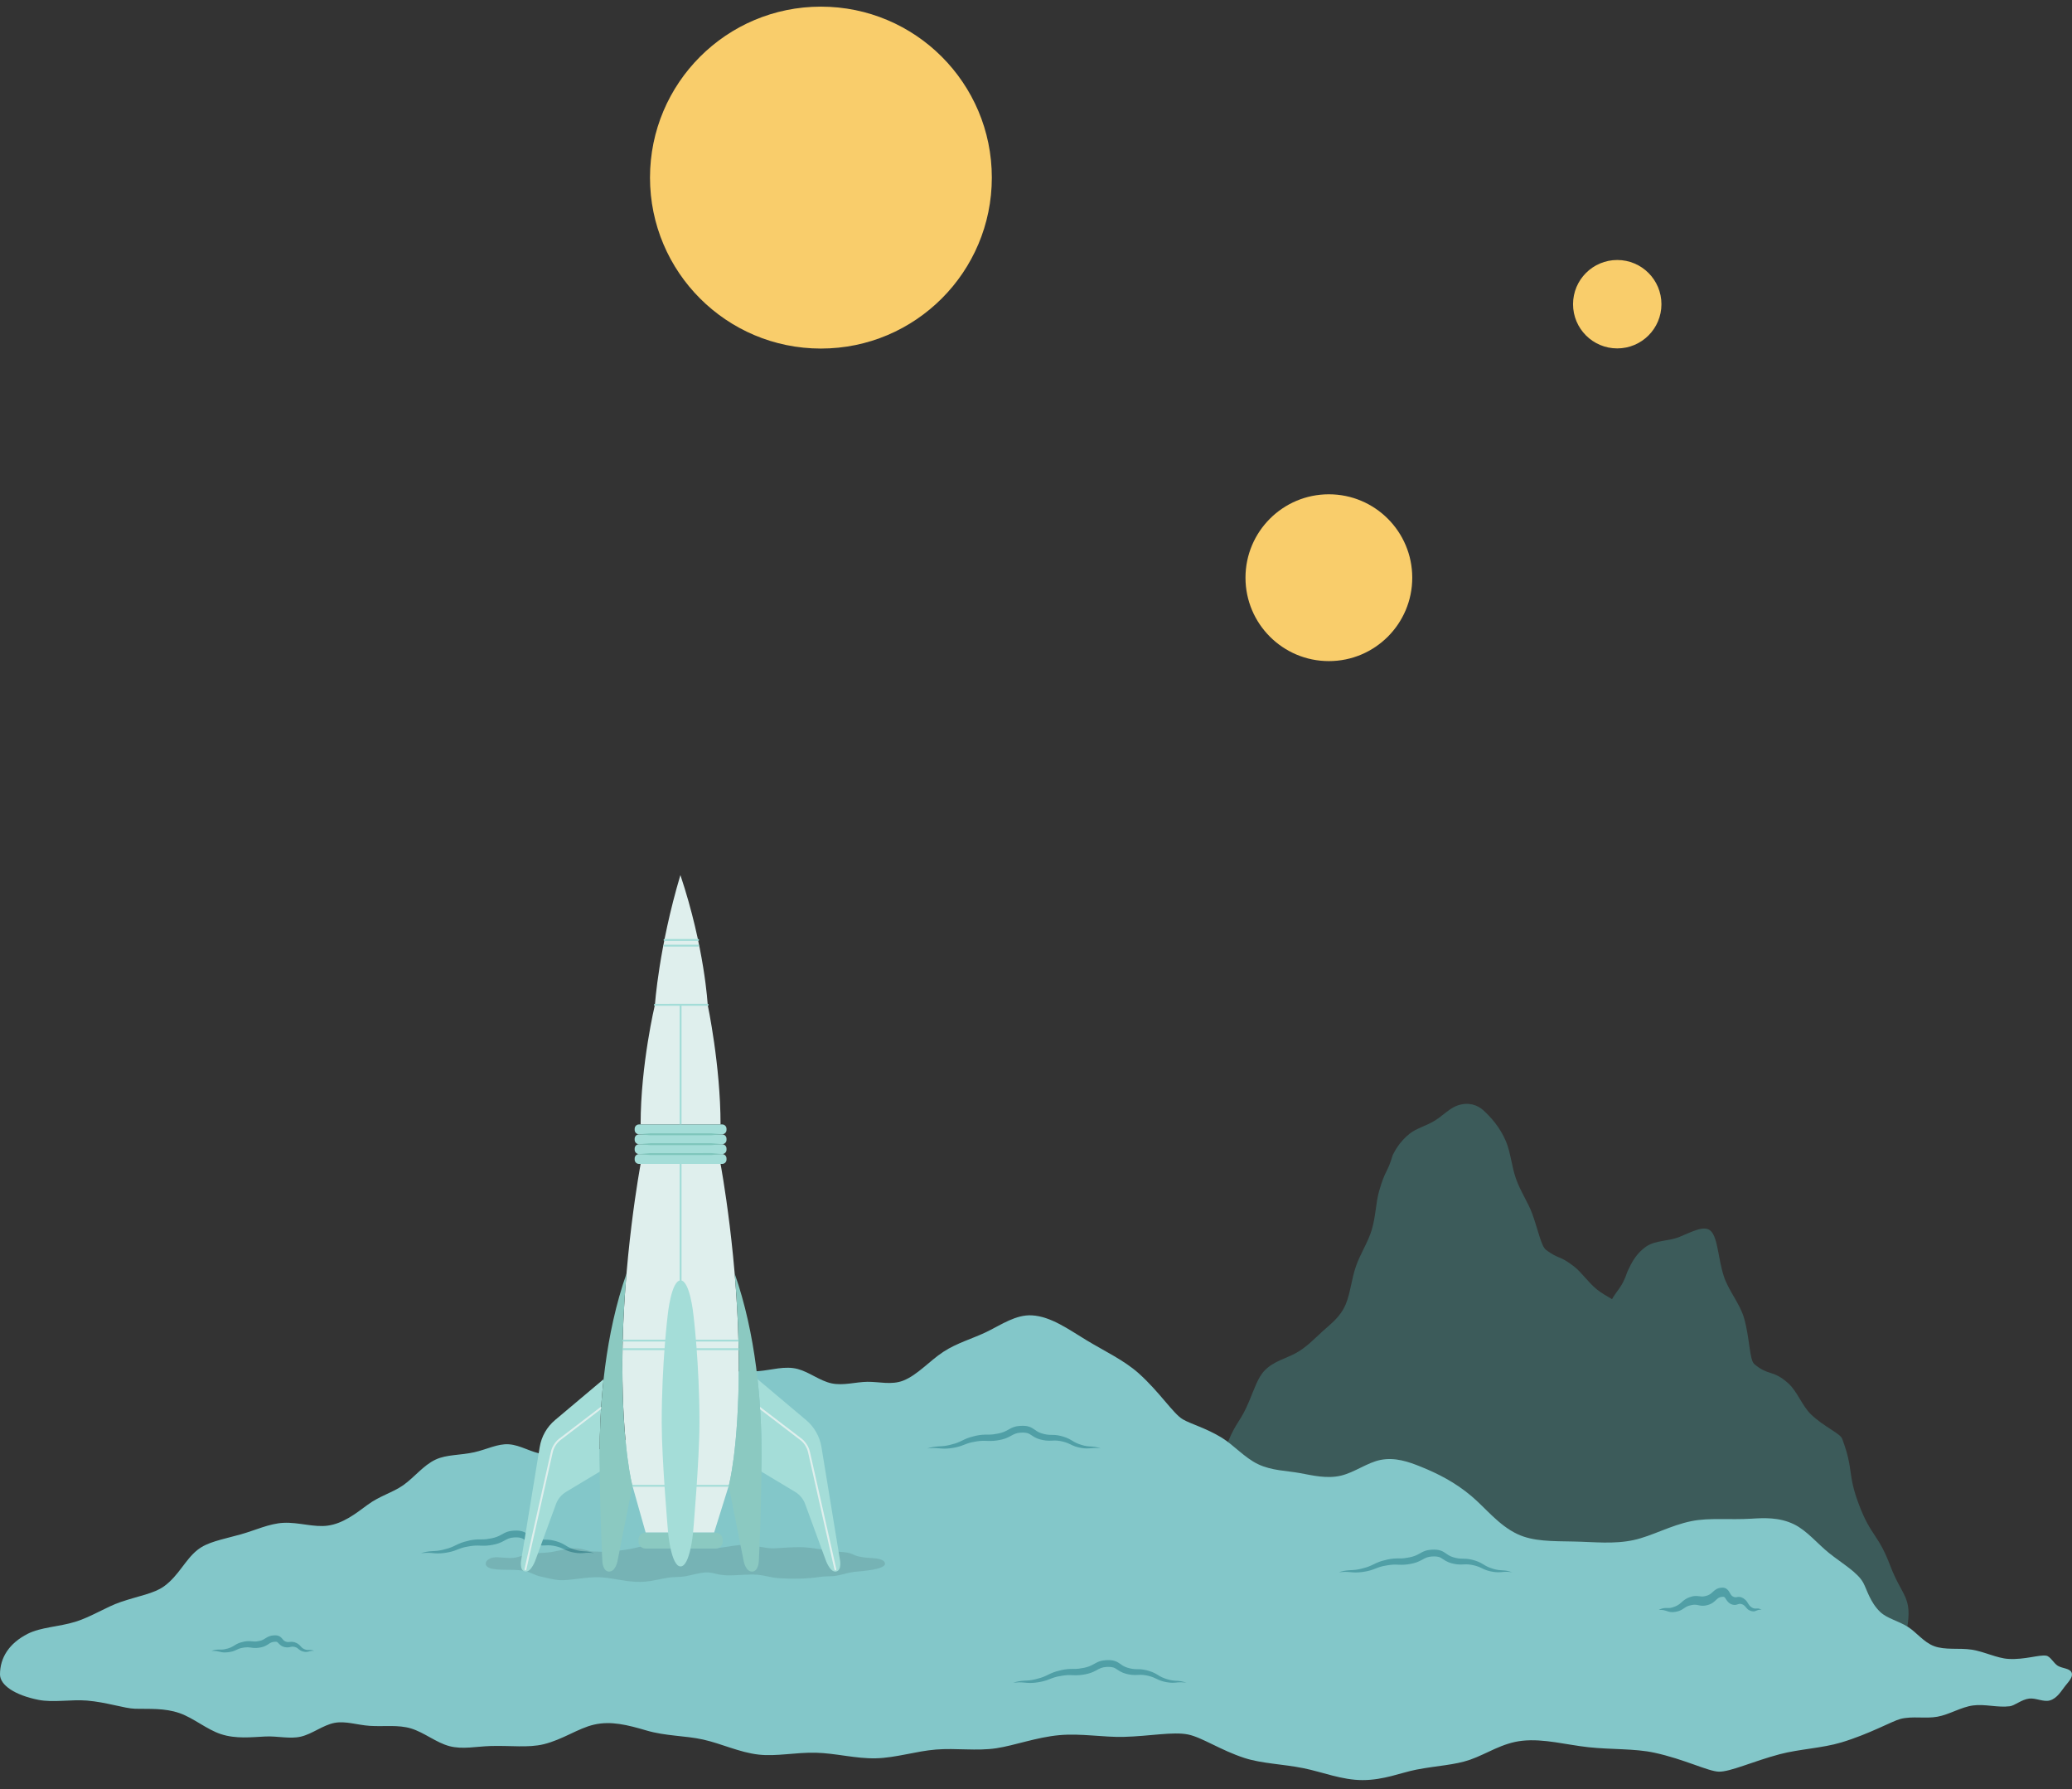 <svg viewBox="0 122.512 1088 939.262" fill="none" xmlns="http://www.w3.org/2000/svg" xmlns:xlink="http://www.w3.org/1999/xlink" overflow="visible" width="1088px" height="939.262px"><rect x="0" y="122.512" width="1088" height="939.262" fill="#333333" stroke="none"/><g id="Master/Spot Illustrations/Perfect Landing"><path id="Fill 54 Copy" fill-rule="evenodd" clip-rule="evenodd" d="M911.082 930.832C913.006 916.013 906.915 916.899 900.844 903.245C894.772 889.59 892.944 890.402 886.873 876.747C880.8 863.09 882.627 862.277 876.554 848.619C870.481 834.962 868.626 835.785 862.581 822.115C861.584 819.715 858.641 814.012 852.671 808.72C848.791 805.281 843.005 803.054 838.471 799.376C833.913 795.68 830.554 790.49 826.488 787.336C818.831 781.396 818.638 783.73 811.863 778.708C809.267 776.795 807.823 768.645 804.548 759.623C802.447 753.834 798.341 747.887 796.019 741.25C793.735 734.72 793.219 727.451 790.765 721.657C787.501 713.951 782.506 708.704 779.031 705.487C775.833 702.526 771.178 700.955 765.527 702.779C761.335 704.133 757.629 708.231 753.245 710.908C748.976 713.515 743.705 714.85 740.176 717.667C734.672 722.061 732.204 727.153 731.334 728.854C728.414 738.693 727.354 736.463 724.079 748.12C722.427 753.997 722.384 761.326 720.222 768.381C718.253 774.802 714.216 780.844 711.995 787.294C709.648 794.108 709.073 801.401 706.63 807.213C703.772 814.013 698.63 817.592 694.706 821.194C689.947 825.563 685.784 829.931 680.451 832.845C675.285 835.668 668.915 837.061 664.215 841.805C660.5 845.554 658.718 851.5 655.848 858.259C651.294 869.097 649.462 868.328 644.921 879.171C640.38 890.015 642.225 890.787 637.683 901.631C633.141 912.476 631.296 911.703 626.754 922.548C622.212 933.393 614.799 933.45 619.509 944.224C623.957 954.396 628.963 948.714 639.616 951.844C650.269 954.975 650.833 953.056 661.486 956.186C672.141 959.317 671.577 961.236 682.231 964.367C692.886 967.498 692.744 968.415 703.846 968.67C721.892 969.084 721.84 968.184 739.72 965.708C757.6 963.231 757.326 961.25 775.206 958.774C793.087 956.298 793.362 958.279 811.244 955.803C829.126 953.326 828.939 952.175 846.688 948.876C855.03 947.325 855.299 948.457 863.448 946.096C871.598 943.733 871.041 941.812 879.191 939.45C887.342 937.088 887.33 937.008 895.81 936.685C904.849 936.341 909.989 939.248 911.082 930.832" fill="#3C5B5A"/><path id="Fill 56 Copy" fill-rule="evenodd" clip-rule="evenodd" d="M1001.29 978.012C1004.41 960.483 998.828 961.004 992.521 944.356C986.213 927.705 982.473 929.122 976.166 912.472C969.858 895.822 973.569 894.419 967.293 877.757C966.35 875.073 957.654 871.433 950.944 865.014C946.29 860.561 943.732 852.861 938.937 848.627C930.7 841.355 928.891 845.039 921.241 838.66C918.552 836.432 918.9 825.249 915.769 814.354C913.648 806.973 907.574 799.932 905.165 792.472C902.091 782.953 902.1 772.652 898.43 768.837C895.041 765.315 888.161 769.33 881.458 772.018C876.412 774.04 869.202 773.638 864.536 776.813C857.813 781.387 855.509 788.4 854.486 790.215C850.534 801.831 847.681 798.989 843.198 812.297C840.798 819.42 841.745 828.821 838.742 836.764C835.709 844.789 828.809 851.143 825.649 857.864C821.925 865.783 819.926 873.163 814.587 876.828C808.352 881.109 799.36 880.4 793.337 884.267C787.712 887.879 785.651 895.083 782.408 903.233C776.63 916.03 772.815 914.274 766.856 926.988C760.896 939.702 764.518 941.401 758.557 954.116C752.597 966.83 738.057 966.232 742.952 979.394C747.493 991.607 757.783 981.127 770.076 985.446C782.372 989.764 781.046 993.537 793.342 997.857C805.637 1002.17 805.734 1001.7 818.734 1002.61C839.867 1004.08 839.873 1004.61 860.963 1002.61C882.055 1000.62 881.679 996.64 902.772 994.648C923.864 992.656 924.451 997.616 945.426 994.635C955.301 993.232 954.353 988.33 964.039 985.949C973.726 983.566 973.918 985.142 983.894 985.126C994.148 985.11 999.55 987.833 1001.29 978.012" fill="#3C5B5A"/><g id="Group"><path id="Fill 76" fill-rule="evenodd" clip-rule="evenodd" d="M799.359 1036.35C810.672 1035.14 822.51 1038.49 834.012 1039.73C846.168 1041.04 858.316 1040.37 868.695 1042.62C884.547 1046.05 896.858 1052.41 902.54 1052.57C908.479 1052.74 920.552 1047.12 934.507 1043.42C944.857 1040.69 956.726 1040.27 966.903 1037.22C981.702 1032.78 993.64 1025.97 997.953 1024.88C1004.28 1023.28 1011.05 1024.87 1017.31 1023.73C1023.66 1022.59 1029.62 1018.7 1035.98 1017.82C1042.3 1016.94 1048.96 1019.07 1055.37 1018.23C1057.97 1017.89 1061.47 1014.7 1065.52 1014.21C1068.96 1013.79 1073.04 1016.12 1076.31 1015.2C1080.26 1014.1 1082.42 1010.08 1084.35 1007.68C1086.52 1004.98 1088.78 1002.7 1087.74 1000.43C1086.75 998.288 1082.96 998.416 1080.59 997.017C1078.39 995.719 1076.69 992.05 1074.47 991.688C1070.73 991.079 1063.25 993.886 1054.6 993.378C1048.54 993.023 1042.02 989.544 1035.27 988.516C1028.64 987.503 1021.43 988.883 1015.51 986.647C1010.16 984.627 1006.31 979.403 1001.92 976.614C996.826 973.374 990.932 972.211 987.278 968.717C982.011 963.679 980.283 956.92 978.437 953.491C975.435 947.917 967.628 943.566 960.416 937.792C954.418 932.989 948.807 926.006 942.016 922.707C934.121 918.872 925.897 919.386 919.743 919.763C908.169 920.474 897.631 919.148 888.213 921.047C877.064 923.295 867.541 928.866 857.838 930.982C847.436 933.251 837.15 931.96 826.375 931.757C815.033 931.543 805.044 931.749 796.813 927.866C786.913 923.197 780.079 914.169 772.638 907.897C763.932 900.56 754.928 896.082 746.275 892.564C739.621 889.859 732.527 887.416 724.937 888.916C717.98 890.291 711.277 895.488 704.136 897.17C696.758 898.908 689.38 897.088 682.432 895.806C675.721 894.57 667.704 894.582 660.508 891.114C653.546 887.758 647.812 881.126 641.667 877.331C633.374 872.211 625.165 870.031 621.034 867.581C616.054 864.628 608.774 853.139 597.896 843.43C590.208 836.568 580.008 831.824 570.674 826.179C561.215 820.46 551.864 813.567 541.826 813.027C533.445 812.576 525.972 817.834 518.295 821.589C510.859 825.224 502.488 827.473 495.335 832.179C487.978 837.019 481.754 844.346 474.297 847.282C468.149 849.703 461.58 847.834 455.477 847.911C449.255 847.99 442.832 850.035 436.656 848.725C430.546 847.43 424.998 842.827 418.934 841.201C412.148 839.383 405.133 841.763 398.424 842.297C391.625 842.837 384.419 841.595 377.946 844.064C371.5 846.523 366.349 852.489 360.472 856.377C354.422 860.379 347.276 862.395 341.435 866.703C335.522 871.065 330.775 877.792 324.389 880.936C318.133 884.018 310.894 883.322 303.526 883.774C297.025 884.173 290.963 886.586 285.163 885.849C279.009 885.068 273.288 881.111 267.169 880.708C261.358 880.325 255.568 883.417 249.105 884.876C241.67 886.554 234.542 886.003 228.684 888.765C222.242 891.802 217.61 898.064 211.692 902.218C206.225 906.054 199.271 907.838 193.061 912.46C186.441 917.389 179.979 922.301 172.181 923.4C164.818 924.439 156.827 921.545 148.86 921.939C141.324 922.312 133.982 925.903 126.283 928.04C116.35 930.798 108.899 931.968 103.582 936.251C97.198 941.393 93.816 949.666 86.229 955.199C80.872 959.105 73.067 960.211 63.466 963.473C55.737 966.1 47.894 971.329 39.591 973.883C30.826 976.579 21.471 976.684 14.552 980.201C4.813 985.151 0 992.72 0 1001.51C0 1007.21 7.885 1012.41 20.155 1014.87C27.974 1016.43 37.275 1014.56 45.718 1015.26C55.992 1016.11 65.347 1019.4 70.978 1019.55C78.219 1019.74 86.405 1019.07 94.35 1021.87C101.745 1024.47 108.54 1030.4 115.953 1032.85C123.923 1035.48 132.048 1034.45 139.355 1034.11C145.885 1033.8 152.199 1035.55 158.018 1034.17C164.115 1032.73 169.536 1028.14 175.67 1026.96C181.498 1025.85 187.674 1028.11 194.27 1028.53C201.636 1029 209.009 1027.83 215.855 1029.9C222.804 1032.01 228.999 1037.32 236.008 1039.18C242.857 1040.99 250.14 1039.33 257.612 1039.11C268.158 1038.8 277.44 1040.14 285.464 1038.18C295.557 1035.72 303.616 1029.77 311.939 1027.88C320.911 1025.84 329.501 1028.04 339.4 1030.94C349.636 1033.95 359.728 1033.62 369.132 1035.7C378.89 1037.86 388.146 1042.44 398.339 1043.61C407.658 1044.68 417.598 1042.39 428.365 1042.63C438.842 1042.87 449.409 1045.82 459.979 1045.56C470.526 1045.29 480.956 1041.81 491.433 1040.96C502.022 1040.09 512.797 1041.84 523.145 1040.28C532.891 1038.81 544.285 1034.48 556.328 1033.4C567.622 1032.38 579.379 1034.58 590.056 1034.31C603.664 1033.97 615.933 1031.46 623.821 1033.05C631.09 1034.51 640.905 1041.31 653.434 1045.38C662.589 1048.36 673.466 1048.54 684.499 1050.76C694.388 1052.75 704.646 1057 715.445 1057C726.718 1057 735.73 1053.06 743.716 1051.51C754.581 1049.4 763.746 1049.16 772.001 1046.28C780.823 1043.19 788.791 1037.47 799.359 1036.35" fill="#83C7C9"/><path id="Fill 79" fill-rule="evenodd" clip-rule="evenodd" d="M111 989.17C112.133 988.756 113.345 988.487 114.586 988.48C115.204 988.462 115.797 988.506 116.362 988.486C116.929 988.469 117.479 988.41 118.031 988.295C119.13 988.086 120.261 987.76 121.261 987.326C121.761 987.098 122.226 986.848 122.711 986.546C123.195 986.249 123.729 985.885 124.33 985.577C125.538 984.948 126.805 984.576 128.05 984.325C129.281 984.043 130.731 983.987 131.986 984.131C133.21 984.267 134.095 984.313 135.175 984.138C136.269 983.986 137.254 983.748 138.126 983.309C138.569 983.091 139.002 982.821 139.528 982.479C140.05 982.143 140.7 981.748 141.414 981.488C142.124 981.233 142.863 981.078 143.547 981.038C143.9 980.994 144.226 981.013 144.566 981C144.929 981.004 145.352 981.036 145.779 981.139C146.652 981.309 147.574 982.001 148.034 982.57C148.53 983.145 148.79 983.511 149.095 983.765C149.398 984.029 149.728 984.196 150.212 984.351C150.673 984.504 151.053 984.559 151.511 984.534C151.966 984.505 152.686 984.352 153.45 984.409C154.21 984.465 154.89 984.672 155.516 984.953C156.143 985.227 156.804 985.629 157.319 986.153C157.845 986.678 158.164 987.137 158.541 987.464C158.907 987.809 159.377 988.075 159.887 988.294C160.398 988.513 160.907 988.644 161.447 988.684C161.984 988.72 162.6 988.608 163.234 988.66C163.865 988.717 164.459 988.907 165 989.188C164.404 989.101 163.813 989.07 163.255 989.188C162.699 989.282 162.159 989.526 161.51 989.651C160.864 989.781 160.18 989.73 159.551 989.6C158.92 989.47 158.267 989.269 157.651 988.89C157.031 988.51 156.554 987.997 156.154 987.722C155.752 987.425 155.328 987.258 154.832 987.125C154.335 986.998 153.842 986.919 153.413 986.949C152.986 986.969 152.54 987.132 151.82 987.266C151.097 987.399 150.274 987.369 149.582 987.209C148.913 987.072 148.109 986.778 147.447 986.289C146.772 985.811 146.26 985.185 145.927 984.847C145.567 984.498 145.45 984.451 145.146 984.389C144.99 984.367 144.818 984.361 144.589 984.365C144.336 984.386 144.065 984.376 143.829 984.419C143.328 984.464 142.896 984.587 142.485 984.748C142.075 984.907 141.681 985.138 141.188 985.465C140.699 985.787 140.111 986.177 139.473 986.493C138.18 987.121 136.813 987.421 135.552 987.566C134.903 987.645 134.22 987.672 133.541 987.641C132.861 987.612 132.2 987.513 131.639 987.422C130.538 987.24 129.589 987.231 128.477 987.368C127.379 987.509 126.31 987.712 125.334 988.098C124.842 988.294 124.332 988.544 123.751 988.814C123.174 989.084 122.542 989.334 121.912 989.5C120.642 989.819 119.427 989.977 118.162 989.999C116.891 990.017 115.617 989.718 114.505 989.441C113.379 989.179 112.203 989.137 111 989.17" fill="#509FA6"/><path id="Fill 85" fill-rule="evenodd" clip-rule="evenodd" d="M221 937.873C221.947 937.586 222.905 937.339 223.881 937.149C224.855 936.969 225.853 936.866 226.839 936.814C227.826 936.755 228.787 936.732 229.734 936.613C230.68 936.501 231.62 936.314 232.557 936.096C234.439 935.65 236.293 935.128 238.014 934.328C238.879 933.93 239.752 933.47 240.703 933.045C241.649 932.617 242.634 932.256 243.616 931.954C245.582 931.381 247.536 930.921 249.616 930.73C250.65 930.633 251.697 930.631 252.658 930.64C253.622 930.645 254.519 930.617 255.434 930.511C256.346 930.401 257.267 930.252 258.194 930.058C259.104 929.861 259.983 929.643 260.818 929.318C261.661 929.005 262.452 928.622 263.299 928.142C264.144 927.675 265.111 927.1 266.198 926.717C267.278 926.33 268.391 926.137 269.451 926.063C269.991 926.003 270.506 926.021 271.033 926C271.574 926.017 272.111 926.021 272.672 926.101C273.774 926.236 274.982 926.587 276.009 927.197C277.04 927.802 277.809 928.44 278.556 928.891C279.305 929.356 280.089 929.702 280.941 929.967C281.785 930.229 282.734 930.454 283.608 930.596C284.502 930.747 285.365 930.772 286.338 930.773C287.321 930.776 288.414 930.816 289.446 930.999C290.485 931.171 291.475 931.426 292.457 931.731C293.438 932.033 294.429 932.395 295.376 932.888C296.333 933.372 297.185 933.964 298.007 934.427C298.831 934.898 299.689 935.276 300.592 935.599C301.491 935.925 302.418 936.215 303.345 936.436C304.275 936.659 305.207 936.772 306.17 936.836C307.133 936.893 308.144 936.916 309.126 937.097C310.108 937.28 311.065 937.547 312 937.878C311.025 937.75 310.053 937.637 309.086 937.64C308.12 937.617 307.171 937.738 306.182 937.832C304.176 938.046 302.14 937.746 300.179 937.305C299.192 937.073 298.195 936.737 297.24 936.308C296.279 935.879 295.424 935.398 294.566 935.069C293.705 934.733 292.82 934.464 291.902 934.254C290.986 934.038 290.054 933.871 289.151 933.787C288.242 933.695 287.374 933.726 286.404 933.789C285.424 933.851 284.326 933.87 283.278 933.747C282.212 933.627 281.235 933.452 280.187 933.165C279.148 932.885 278.089 932.465 277.114 931.903C276.126 931.347 275.308 930.695 274.596 930.313C273.885 929.917 273.165 929.728 272.326 929.635C271.917 929.58 271.475 929.579 271.038 929.567C270.59 929.591 270.125 929.576 269.692 929.631C268.802 929.698 267.97 929.858 267.189 930.142C266.405 930.408 265.633 930.85 264.728 931.347C263.829 931.843 262.826 932.339 261.807 932.691C260.788 933.06 259.75 933.294 258.737 933.489C257.74 933.676 256.722 933.823 255.687 933.903C254.654 933.987 253.593 933.98 252.603 933.937C251.609 933.9 250.7 933.846 249.782 933.888C247.957 933.973 246.049 934.279 244.206 934.674C243.288 934.887 242.396 935.145 241.508 935.472C240.624 935.795 239.704 936.207 238.727 936.538C236.768 937.22 234.774 937.584 232.8 937.832C231.804 937.936 230.8 938.007 229.794 937.999C228.788 937.994 227.792 937.907 226.825 937.805C224.898 937.595 222.96 937.68 221 937.873" fill="#509FA6"/><path id="Fill 87" fill-rule="evenodd" clip-rule="evenodd" d="M487 882.873C487.947 882.586 488.905 882.339 489.881 882.149C490.855 881.969 491.853 881.865 492.839 881.814C493.826 881.755 494.787 881.732 495.734 881.613C496.68 881.501 497.621 881.314 498.557 881.096C500.439 880.65 502.293 880.128 504.014 879.328C504.879 878.93 505.752 878.469 506.703 878.045C507.649 877.617 508.634 877.256 509.616 876.954C511.582 876.381 513.536 875.92 515.616 875.73C516.65 875.633 517.698 875.631 518.658 875.64C519.622 875.645 520.519 875.617 521.434 875.511C522.346 875.401 523.267 875.252 524.195 875.058C525.104 874.861 525.983 874.643 526.817 874.318C527.661 874.005 528.451 873.622 529.299 873.142C530.144 872.675 531.111 872.1 532.198 871.717C533.278 871.329 534.391 871.136 535.451 871.063C535.991 871.003 536.506 871.021 537.033 871C537.574 871.017 538.111 871.021 538.672 871.101C539.774 871.236 540.982 871.587 542.009 872.197C543.04 872.802 543.809 873.44 544.556 873.891C545.305 874.356 546.089 874.702 546.941 874.967C547.785 875.229 548.734 875.454 549.609 875.596C550.502 875.747 551.365 875.772 552.338 875.773C553.321 875.776 554.414 875.815 555.446 875.998C556.485 876.171 557.475 876.426 558.457 876.73C559.438 877.033 560.429 877.395 561.376 877.888C562.333 878.372 563.185 878.964 564.007 879.426C564.831 879.898 565.689 880.276 566.592 880.599C567.491 880.925 568.418 881.215 569.345 881.436C570.275 881.659 571.206 881.772 572.17 881.836C573.133 881.893 574.144 881.916 575.126 882.097C576.108 882.28 577.065 882.546 578 882.878C577.025 882.75 576.053 882.637 575.086 882.64C574.12 882.617 573.171 882.738 572.182 882.832C570.176 883.046 568.14 882.746 566.179 882.305C565.191 882.073 564.195 881.737 563.24 881.308C562.279 880.879 561.424 880.398 560.566 880.069C559.705 879.732 558.82 879.464 557.902 879.253C556.986 879.038 556.054 878.87 555.151 878.787C554.242 878.695 553.374 878.725 552.404 878.789C551.424 878.851 550.326 878.87 549.278 878.747C548.212 878.627 547.235 878.452 546.187 878.165C545.148 877.884 544.089 877.465 543.114 876.903C542.127 876.347 541.308 875.694 540.596 875.313C539.885 874.916 539.165 874.727 538.327 874.635C537.917 874.58 537.475 874.579 537.038 874.567C536.59 874.591 536.125 874.576 535.692 874.631C534.802 874.698 533.97 874.858 533.189 875.142C532.405 875.408 531.633 875.85 530.728 876.347C529.829 876.843 528.826 877.339 527.807 877.691C526.788 878.06 525.75 878.294 524.737 878.489C523.74 878.675 522.722 878.823 521.687 878.903C520.654 878.987 519.593 878.98 518.603 878.937C517.609 878.9 516.7 878.846 515.782 878.888C513.957 878.973 512.049 879.279 510.206 879.673C509.288 879.887 508.396 880.145 507.508 880.472C506.624 880.795 505.704 881.207 504.727 881.538C502.768 882.219 500.775 882.584 498.8 882.832C497.804 882.936 496.8 883.007 495.794 882.999C494.788 882.994 493.792 882.907 492.825 882.805C490.898 882.595 488.96 882.68 487 882.873" fill="#509FA6"/><path id="Fill 89" fill-rule="evenodd" clip-rule="evenodd" d="M532 1005.87C532.947 1005.59 533.905 1005.34 534.881 1005.15C535.855 1004.97 536.853 1004.87 537.839 1004.81C538.826 1004.75 539.787 1004.73 540.734 1004.61C541.68 1004.5 542.62 1004.31 543.557 1004.1C545.439 1003.65 547.293 1003.13 549.014 1002.33C549.879 1001.93 550.752 1001.47 551.703 1001.04C552.649 1000.62 553.634 1000.26 554.616 999.954C556.582 999.381 558.536 998.92 560.616 998.73C561.65 998.633 562.697 998.632 563.658 998.64C564.622 998.645 565.519 998.617 566.434 998.511C567.346 998.401 568.267 998.252 569.194 998.058C570.103 997.862 570.982 997.643 571.817 997.318C572.661 997.005 573.451 996.622 574.299 996.143C575.144 995.675 576.111 995.101 577.198 994.717C578.278 994.33 579.391 994.137 580.451 994.064C580.99 994.003 581.506 994.021 582.033 994C582.574 994.017 583.111 994.021 583.672 994.102C584.773 994.237 585.982 994.588 587.009 995.197C588.04 995.803 588.809 996.44 589.555 996.891C590.305 997.357 591.089 997.703 591.941 997.967C592.784 998.23 593.734 998.455 594.608 998.596C595.502 998.748 596.364 998.772 597.338 998.773C598.321 998.776 599.414 998.816 600.446 998.999C601.485 999.171 602.475 999.426 603.457 999.73C604.438 1000.03 605.429 1000.39 606.376 1000.89C607.333 1001.37 608.185 1001.96 609.007 1002.43C609.831 1002.9 610.689 1003.28 611.591 1003.6C612.491 1003.93 613.418 1004.22 614.345 1004.44C615.275 1004.66 616.206 1004.77 617.17 1004.84C618.133 1004.89 619.144 1004.92 620.126 1005.1C621.108 1005.28 622.065 1005.55 623 1005.88C622.025 1005.75 621.053 1005.64 620.086 1005.64C619.119 1005.62 618.171 1005.74 617.182 1005.83C615.176 1006.05 613.14 1005.75 611.179 1005.31C610.191 1005.07 609.195 1004.74 608.24 1004.31C607.279 1003.88 606.424 1003.4 605.566 1003.07C604.705 1002.73 603.82 1002.47 602.902 1002.25C601.985 1002.04 601.054 1001.87 600.151 1001.79C599.242 1001.7 598.374 1001.73 597.404 1001.79C596.424 1001.85 595.325 1001.87 594.277 1001.75C593.212 1001.63 592.235 1001.45 591.187 1001.16C590.148 1000.88 589.088 1000.47 588.114 999.904C587.126 999.348 586.308 998.695 585.595 998.313C584.885 997.916 584.165 997.727 583.326 997.635C582.917 997.581 582.475 997.58 582.038 997.567C581.59 997.591 581.125 997.576 580.691 997.631C579.802 997.698 578.97 997.859 578.189 998.142C577.405 998.409 576.632 998.85 575.728 999.348C574.829 999.844 573.826 1000.34 572.807 1000.69C571.788 1001.06 570.749 1001.29 569.737 1001.49C568.74 1001.68 567.721 1001.82 566.687 1001.9C565.654 1001.99 564.592 1001.98 563.602 1001.94C562.609 1001.9 561.7 1001.85 560.782 1001.89C558.957 1001.97 557.048 1002.28 555.205 1002.67C554.288 1002.89 553.396 1003.15 552.508 1003.47C551.624 1003.8 550.704 1004.21 549.726 1004.54C547.767 1005.22 545.774 1005.58 543.799 1005.83C542.803 1005.94 541.8 1006.01 540.794 1006C539.787 1005.99 538.791 1005.91 537.825 1005.81C535.898 1005.59 533.959 1005.68 532 1005.87" fill="#509FA6"/><path id="Fill 91" fill-rule="evenodd" clip-rule="evenodd" d="M703 947.873C703.947 947.587 704.905 947.339 705.881 947.148C706.855 946.97 707.853 946.866 708.839 946.813C709.826 946.754 710.787 946.732 711.734 946.614C712.68 946.501 713.62 946.315 714.557 946.095C716.439 945.65 718.293 945.127 720.014 944.328C720.879 943.93 721.752 943.47 722.703 943.044C723.649 942.618 724.634 942.255 725.616 941.954C727.582 941.381 729.536 940.92 731.616 940.73C732.65 940.633 733.697 940.632 734.658 940.639C735.622 940.645 736.519 940.617 737.434 940.51C738.346 940.4 739.267 940.252 740.194 940.057C741.104 939.861 741.982 939.642 742.817 939.318C743.661 939.005 744.451 938.621 745.299 938.143C746.144 937.675 747.111 937.101 748.198 936.717C749.278 936.33 750.391 936.137 751.451 936.063C751.991 936.003 752.506 936.02 753.033 936C753.574 936.017 754.111 936.02 754.672 936.102C755.773 936.237 756.982 936.588 758.009 937.197C759.04 937.803 759.809 938.44 760.556 938.891C761.305 939.357 762.089 939.703 762.941 939.967C763.784 940.23 764.734 940.455 765.608 940.596C766.502 940.748 767.365 940.771 768.338 940.773C769.321 940.776 770.414 940.816 771.446 940.999C772.485 941.171 773.475 941.426 774.457 941.73C775.438 942.033 776.429 942.395 777.376 942.889C778.333 943.372 779.185 943.964 780.007 944.427C780.831 944.899 781.689 945.276 782.591 945.599C783.491 945.925 784.418 946.216 785.345 946.436C786.275 946.659 787.206 946.772 788.17 946.836C789.133 946.893 790.144 946.916 791.126 947.097C792.108 947.28 793.065 947.546 794 947.879C793.025 947.75 792.053 947.637 791.086 947.64C790.119 947.617 789.171 947.739 788.182 947.832C786.176 948.046 784.14 947.746 782.179 947.306C781.191 947.072 780.195 946.738 779.24 946.309C778.279 945.879 777.424 945.399 776.566 945.069C775.705 944.732 774.82 944.465 773.902 944.253C772.985 944.038 772.054 943.871 771.151 943.787C770.242 943.694 769.374 943.725 768.404 943.79C767.424 943.851 766.325 943.87 765.278 943.747C764.212 943.627 763.235 943.453 762.187 943.165C761.148 942.885 760.088 942.465 759.114 941.904C758.126 941.348 757.308 940.695 756.596 940.313C755.885 939.916 755.165 939.727 754.326 939.635C753.917 939.581 753.475 939.58 753.038 939.567C752.59 939.59 752.125 939.575 751.692 939.631C750.802 939.698 749.97 939.859 749.189 940.142C748.405 940.409 747.632 940.85 746.728 941.347C745.829 941.844 744.826 942.339 743.807 942.691C742.788 943.061 741.75 943.294 740.737 943.489C739.74 943.675 738.721 943.824 737.687 943.903C736.654 943.987 735.593 943.98 734.602 943.938C733.609 943.9 732.7 943.846 731.782 943.887C729.957 943.973 728.049 944.278 726.205 944.673C725.288 944.887 724.396 945.145 723.508 945.473C722.624 945.795 721.704 946.208 720.727 946.538C718.767 947.22 716.774 947.584 714.8 947.832C713.804 947.937 712.8 948.007 711.794 947.999C710.787 947.994 709.791 947.907 708.825 947.806C706.898 947.595 704.959 947.679 703 947.873" fill="#509FA6"/></g><g id="Spaceship" transform="translate(176 474.888) scale(1 1)"><g id="Spaceship/Rocket 1"><g id="Group"><path id="Fill 93" opacity="0.1" fill-rule="evenodd" clip-rule="evenodd" d="M163.323 458.879C159.236 459.828 155.214 460.881 150.948 461.406C149.059 461.639 147.221 461.79 145.357 462.083C142.302 462.564 139.263 462.113 136.151 462.113C132.441 462.113 130.887 460.558 126.188 460.455C121.488 460.352 116.095 462.178 111.558 462.633C106.249 463.165 102.564 462.633 97.68 464.469C93.247 466.136 89.998 465.363 85.242 465.137C78.867 464.834 76.193 470.195 82.95 471.282C88.302 472.142 94.306 471.252 99.615 472.344C102.522 472.942 104.846 474.61 107.782 475.227C111.67 476.043 116.197 477.417 120.215 477.165C127.598 476.704 134.56 474.984 141.969 475.872C149.166 476.734 155.504 478.596 162.992 477.931C166.974 477.578 170.802 476.474 174.721 475.868C177.768 475.398 180.9 475.643 183.945 475.11C187.455 474.497 190.854 473.303 194.572 473.114C198.461 472.917 200.083 474.433 205.885 474.63C209.46 474.752 216.2 474.108 219.671 474.202C225.488 474.359 227.937 475.871 233.724 476.171C240.842 476.54 247.671 476.5 254.648 475.44C257.527 475.001 260.482 475.327 263.361 474.797C266.445 474.228 269.422 473.158 272.592 472.789C275.159 472.489 291.633 471.689 288.267 467.389C286.794 465.507 281.403 465.596 278.863 465.338C270.844 464.524 273.106 462.867 266.281 462.374C259.381 461.876 253.158 460.455 247.264 459.965C241.994 459.526 235.696 460.202 230.381 460.455C226.444 460.642 217.674 458.306 213.746 458.614C206.104 459.214 204.333 460.241 197.806 460.455C192.628 460.624 188.438 459.74 183.479 459.081C177.95 458.347 171.992 457.041 166.45 458.187C165.4 458.403 164.359 458.638 163.323 458.879" fill="#020202"/><path id="Fill 95" fill-rule="evenodd" clip-rule="evenodd" d="M198.99 452.138H163.025L156.094 427.619H206.654L198.99 452.138Z" fill="#DFEFED"/><path id="Fill 97" fill-rule="evenodd" clip-rule="evenodd" d="M206.655 427.62C206.655 427.62 211.942 408.882 211.942 364.173C211.942 309.601 202.359 258.646 202.359 258.646H160.391C160.391 258.646 150.807 309.601 150.807 364.173C150.807 408.882 156.094 427.62 156.094 427.62H206.655Z" fill="#DFEFED"/><path id="Fill 99" fill-rule="evenodd" clip-rule="evenodd" d="M202.357 237.901H160.389C160.389 206.506 167.893 175.111 167.893 175.111H195.603C195.603 175.111 202.357 207 202.357 237.901" fill="#DFEFED"/><path id="Fill 101" fill-rule="evenodd" clip-rule="evenodd" d="M180.873 237.901H181.873V175.111H180.873V237.901Z" fill="#A4DDD8"/><path id="Fill 103" fill-rule="evenodd" clip-rule="evenodd" d="M195.605 175.111H167.895C167.895 175.111 169.938 145.031 181.276 107C194.061 145.278 195.605 175.111 195.605 175.111" fill="#DFEFED"/><path id="Fill 104" fill-rule="evenodd" clip-rule="evenodd" d="M199.836 460.544H162.914C160.9 460.544 159.268 458.911 159.268 456.898V455.906C159.268 453.901 160.908 452.261 162.914 452.261H199.836C201.841 452.261 203.482 453.901 203.482 455.906V456.898C203.482 458.903 201.841 460.544 199.836 460.544" fill="#8BC9C1"/><path id="Fill 105" fill-rule="evenodd" clip-rule="evenodd" d="M203.208 243.085H159.539C158.281 243.085 157.262 242.065 157.262 240.808V240.189C157.262 238.938 158.286 237.912 159.539 237.912H203.208C204.46 237.912 205.485 238.938 205.485 240.189V240.808C205.485 242.061 204.46 243.085 203.208 243.085" fill="#A4DDD8"/><path id="Fill 106" fill-rule="evenodd" clip-rule="evenodd" d="M203.208 248.301H159.539C158.281 248.301 157.262 247.281 157.262 246.025V245.405C157.262 244.154 158.286 243.129 159.539 243.129H203.208C204.46 243.129 205.485 244.154 205.485 245.405V246.025C205.485 247.277 204.46 248.301 203.208 248.301" fill="#A4DDD8"/><path id="Fill 107" fill-rule="evenodd" clip-rule="evenodd" d="M203.208 253.474H159.539C158.281 253.474 157.262 252.454 157.262 251.197V250.578C157.262 249.326 158.286 248.301 159.539 248.301H203.208C204.46 248.301 205.485 249.326 205.485 250.578V251.197C205.485 252.449 204.46 253.474 203.208 253.474" fill="#A4DDD8"/><path id="Fill 108" fill-rule="evenodd" clip-rule="evenodd" d="M203.208 258.646H159.539C158.281 258.646 157.262 257.626 157.262 256.369V255.75C157.262 254.499 158.286 253.474 159.539 253.474H203.208C204.46 253.474 205.485 254.499 205.485 255.75V256.369C205.485 257.622 204.46 258.646 203.208 258.646" fill="#A4DDD8"/><path id="Fill 109" fill-rule="evenodd" clip-rule="evenodd" d="M138.873 410.854C138.873 398.903 139.424 385.546 140.952 371.652L115.465 393.102C111.164 396.721 108.305 401.75 107.402 407.28L97.745 466.186C97.745 466.186 96.424 472.219 99.891 472.641C103.072 473.028 105.331 466.186 105.331 466.186L115.782 437.675C116.715 434.795 118.663 432.347 121.267 430.784L139.067 420.096C138.942 417.178 138.873 414.105 138.873 410.854" fill="#A4DDD8"/><path id="Fill 110" fill-rule="evenodd" clip-rule="evenodd" d="M223.874 410.854C223.874 398.903 223.323 385.546 221.795 371.652L247.282 393.102C251.583 396.721 254.442 401.75 255.346 407.28L265.002 466.186C265.002 466.186 266.323 472.219 262.856 472.641C259.675 473.028 257.416 466.186 257.416 466.186L246.965 437.675C246.033 434.795 244.085 432.347 241.48 430.784L223.68 420.096C223.806 417.178 223.874 414.105 223.874 410.854" fill="#A4DDD8"/><path id="Fill 111" fill-rule="evenodd" clip-rule="evenodd" d="M181.373 469.946C186.33 469.946 187.934 452.138 187.934 452.138C187.934 452.138 191.287 413.954 191.287 394.425C191.287 363.186 188.108 337.784 188.108 337.784C188.108 337.784 186.294 319.793 181.373 319.793C176.452 319.793 174.638 337.784 174.638 337.784C174.638 337.784 171.459 363.186 171.459 394.425C171.459 413.954 174.812 452.138 174.812 452.138C174.812 452.138 176.416 469.946 181.373 469.946" fill="#A4DDD8"/><path id="Fill 112" fill-rule="evenodd" clip-rule="evenodd" d="M202.899 243.085C201.105 243.294 199.311 243.423 197.518 243.589L192.136 243.585H181.374H170.611H165.23C163.436 243.416 161.642 243.288 159.848 243.085C161.642 242.882 163.436 242.753 165.23 242.585H170.611H181.374H192.136L197.518 242.581C199.311 242.746 201.105 242.875 202.899 243.085" fill="#7FC6BC"/><path id="Fill 113" fill-rule="evenodd" clip-rule="evenodd" d="M167.893 175.611C167.617 175.611 167.393 175.387 167.393 175.111C167.393 174.835 167.617 174.611 167.893 174.611L195.603 174.6V174.6C195.88 174.6 196.103 174.824 196.103 175.1C196.103 175.377 195.88 175.6 195.604 175.6L167.893 175.611Z" fill="#A4DDD8"/><path id="Fill 114" fill-rule="evenodd" clip-rule="evenodd" d="M181.373 320.293C181.097 320.293 180.873 320.069 180.873 319.793V258.647C180.873 258.37 181.097 258.147 181.373 258.147C181.649 258.147 181.873 258.37 181.873 258.647V319.793C181.873 320.069 181.649 320.293 181.373 320.293" fill="#A4DDD8"/><path id="Fill 115" fill-rule="evenodd" clip-rule="evenodd" d="M206.655 428.12H156.094C155.818 428.12 155.594 427.896 155.594 427.62C155.594 427.344 155.818 427.12 156.094 427.12H206.655C206.931 427.12 207.155 427.344 207.155 427.62C207.155 427.896 206.931 428.12 206.655 428.12" fill="#A4DDD8"/><path id="Fill 116" fill-rule="evenodd" clip-rule="evenodd" d="M211.868 356.396H150.877C150.601 356.396 150.377 356.172 150.377 355.896C150.377 355.62 150.601 355.396 150.877 355.396H211.868C212.144 355.396 212.368 355.62 212.368 355.896C212.368 356.172 212.144 356.396 211.868 356.396" fill="#A4DDD8"/><path id="Fill 117" fill-rule="evenodd" clip-rule="evenodd" d="M211.868 351.894H150.877C150.601 351.894 150.377 351.67 150.377 351.394C150.377 351.118 150.601 350.894 150.877 350.894H211.868C212.144 350.894 212.368 351.118 212.368 351.394C212.368 351.67 212.144 351.894 211.868 351.894" fill="#A4DDD8"/><path id="Fill 118" fill-rule="evenodd" clip-rule="evenodd" d="M190.539 141.555H172.957C172.681 141.555 172.457 141.331 172.457 141.055C172.457 140.779 172.681 140.555 172.957 140.555H190.539C190.815 140.555 191.039 140.779 191.039 141.055C191.039 141.331 190.815 141.555 190.539 141.555" fill="#A4DDD8"/><path id="Fill 119" fill-rule="evenodd" clip-rule="evenodd" d="M190.539 144.562H172.957C172.681 144.562 172.457 144.338 172.457 144.062C172.457 143.786 172.681 143.562 172.957 143.562H190.539C190.815 143.562 191.039 143.786 191.039 144.062C191.039 144.338 190.815 144.562 190.539 144.562" fill="#A4DDD8"/><path id="Fill 120" fill-rule="evenodd" clip-rule="evenodd" d="M202.899 248.279C201.105 248.489 199.311 248.618 197.518 248.783L192.136 248.779H181.374H170.611H165.23C163.436 248.61 161.642 248.482 159.848 248.279C161.642 248.077 163.436 247.948 165.23 247.779H170.611H181.374H192.136L197.518 247.775C199.311 247.94 201.105 248.069 202.899 248.279" fill="#7FC6BC"/><path id="Fill 121" fill-rule="evenodd" clip-rule="evenodd" d="M202.899 253.473C201.105 253.684 199.311 253.812 197.518 253.977L192.136 253.973H181.374H170.611H165.23C163.436 253.805 161.642 253.676 159.848 253.473C161.642 253.271 163.436 253.142 165.23 252.973H170.611H181.374H192.136L197.518 252.969C199.311 253.135 201.105 253.264 202.899 253.473" fill="#7FC6BC"/><path id="Fill 122" fill-rule="evenodd" clip-rule="evenodd" d="M99.891 472.006C99.855 472.006 99.818 472.002 99.781 471.994C99.511 471.933 99.342 471.665 99.403 471.397L113.233 409.944C113.908 406.845 115.719 404.142 118.33 402.336L139.263 386.344C139.482 386.175 139.796 386.217 139.964 386.438C140.131 386.657 140.089 386.971 139.87 387.139L118.918 403.145C116.497 404.819 114.831 407.307 114.21 410.16L100.378 471.615C100.326 471.848 100.12 472.006 99.891 472.006" fill="#DFEFED"/><path id="Fill 123" fill-rule="evenodd" clip-rule="evenodd" d="M262.667 472.006C262.438 472.006 262.232 471.848 262.18 471.615L248.349 410.163C247.727 407.307 246.062 404.819 243.659 403.158L222.688 387.139C222.469 386.971 222.427 386.657 222.594 386.438C222.761 386.217 223.075 386.175 223.295 386.344L244.247 402.35C246.839 404.142 248.65 406.845 249.325 409.947L263.155 471.397C263.216 471.665 263.047 471.933 262.777 471.994C262.74 472.002 262.703 472.006 262.667 472.006" fill="#DFEFED"/><path id="Fill 124" fill-rule="evenodd" clip-rule="evenodd" d="M209.776 316.194C220.944 348.131 223.874 383.24 223.874 410.854C223.874 440.776 222.448 467.313 222.448 467.313C222.448 467.313 222.219 472.658 218.896 472.658C215.574 472.658 214.54 467.313 214.54 467.313L206.654 427.62C206.654 427.62 211.941 408.882 211.941 364.173C211.941 347.377 211.033 330.925 209.776 316.194" fill="#8BC9C1"/><path id="Fill 125" fill-rule="evenodd" clip-rule="evenodd" d="M152.971 316.194C141.803 348.131 138.873 383.24 138.873 410.854C138.873 440.776 140.299 467.313 140.299 467.313C140.299 467.313 140.528 472.658 143.851 472.658C147.173 472.658 148.207 467.313 148.207 467.313L156.093 427.62C156.093 427.62 150.806 408.882 150.806 364.173C150.806 347.377 151.714 330.925 152.971 316.194" fill="#8BC9C1"/></g></g></g><path id="Fill 40" fill-rule="evenodd" clip-rule="evenodd" d="M520.805 215.746C520.805 265.312 480.624 305.493 431.058 305.493C381.492 305.493 341.311 265.312 341.311 215.746C341.311 166.181 381.492 126 431.058 126C480.624 126 520.805 166.181 520.805 215.746" fill="#F9CD6B"/><path id="Stroke 46" fill-rule="evenodd" clip-rule="evenodd" d="M741.569 425.785C741.569 449.966 721.966 469.569 697.785 469.569C673.603 469.569 654 449.966 654 425.785C654 401.603 673.603 382 697.785 382C721.966 382 741.569 401.603 741.569 425.785Z" fill="#F9CD6B"/><path id="Stroke 50" fill-rule="evenodd" clip-rule="evenodd" d="M872.414 282.206C872.414 295.023 862.024 305.413 849.207 305.413C836.39 305.413 826 295.023 826 282.206C826 269.39 836.39 259 849.207 259C862.024 259 872.414 269.39 872.414 282.206Z" fill="#F9CD6B"/><path id="Fill 81" fill-rule="evenodd" clip-rule="evenodd" d="M871 967.643C872.133 967.052 873.345 966.669 874.586 966.658C875.204 966.632 875.797 966.695 876.362 966.667C876.929 966.642 877.479 966.558 878.031 966.394C879.13 966.095 880.262 965.629 881.261 965.009C881.761 964.683 882.226 964.326 882.711 963.896C883.195 963.471 883.729 962.951 884.33 962.513C885.538 961.614 886.805 961.083 888.05 960.724C889.281 960.322 890.731 960.242 891.986 960.447C893.21 960.64 894.095 960.707 895.176 960.456C896.269 960.24 897.254 959.9 898.126 959.272C898.569 958.961 899.002 958.575 899.529 958.088C900.05 957.609 900.7 957.044 901.414 956.672C902.124 956.308 902.863 956.087 903.547 956.029C903.9 955.968 904.226 955.994 904.566 955.976C904.93 955.98 905.352 956.027 905.779 956.175C906.652 956.418 907.574 957.406 908.034 958.218C908.53 959.039 908.79 959.561 909.095 959.925C909.398 960.302 909.728 960.54 910.213 960.76C910.673 960.98 911.053 961.058 911.511 961.023C911.966 960.98 912.686 960.763 913.45 960.843C914.21 960.924 914.889 961.219 915.516 961.62C916.143 962.012 916.804 962.587 917.319 963.335C917.845 964.085 918.164 964.74 918.541 965.206C918.907 965.699 919.377 966.079 919.887 966.391C920.398 966.705 920.907 966.892 921.447 966.949C921.984 967 922.6 966.841 923.234 966.914C923.865 966.996 924.459 967.267 925 967.669C924.404 967.544 923.812 967.501 923.255 967.669C922.699 967.803 922.159 968.152 921.51 968.331C920.864 968.517 920.181 968.443 919.55 968.257C918.921 968.072 918.267 967.784 917.651 967.244C917.031 966.701 916.555 965.967 916.154 965.576C915.752 965.152 915.328 964.913 914.832 964.722C914.335 964.542 913.842 964.429 913.413 964.472C912.986 964.499 912.54 964.732 911.819 964.925C911.097 965.113 910.274 965.072 909.582 964.843C908.913 964.648 908.109 964.228 907.447 963.529C906.772 962.845 906.259 961.953 905.927 961.47C905.567 960.97 905.45 960.904 905.146 960.816C904.99 960.784 904.818 960.775 904.589 960.78C904.336 960.811 904.065 960.798 903.829 960.859C903.328 960.923 902.896 961.098 902.485 961.328C902.075 961.555 901.681 961.886 901.188 962.353C900.699 962.812 900.111 963.369 899.473 963.819C898.18 964.718 896.813 965.145 895.552 965.353C894.903 965.466 894.22 965.504 893.541 965.46C892.861 965.419 892.2 965.277 891.639 965.148C890.538 964.886 889.59 964.873 888.477 965.07C887.378 965.271 886.31 965.562 885.334 966.113C884.842 966.391 884.332 966.749 883.751 967.136C883.173 967.521 882.542 967.878 881.912 968.114C880.642 968.57 879.427 968.795 878.162 968.828C876.891 968.852 875.617 968.426 874.505 968.03C873.379 967.655 872.203 967.595 871 967.643" fill="#509FA6"/></g></svg>